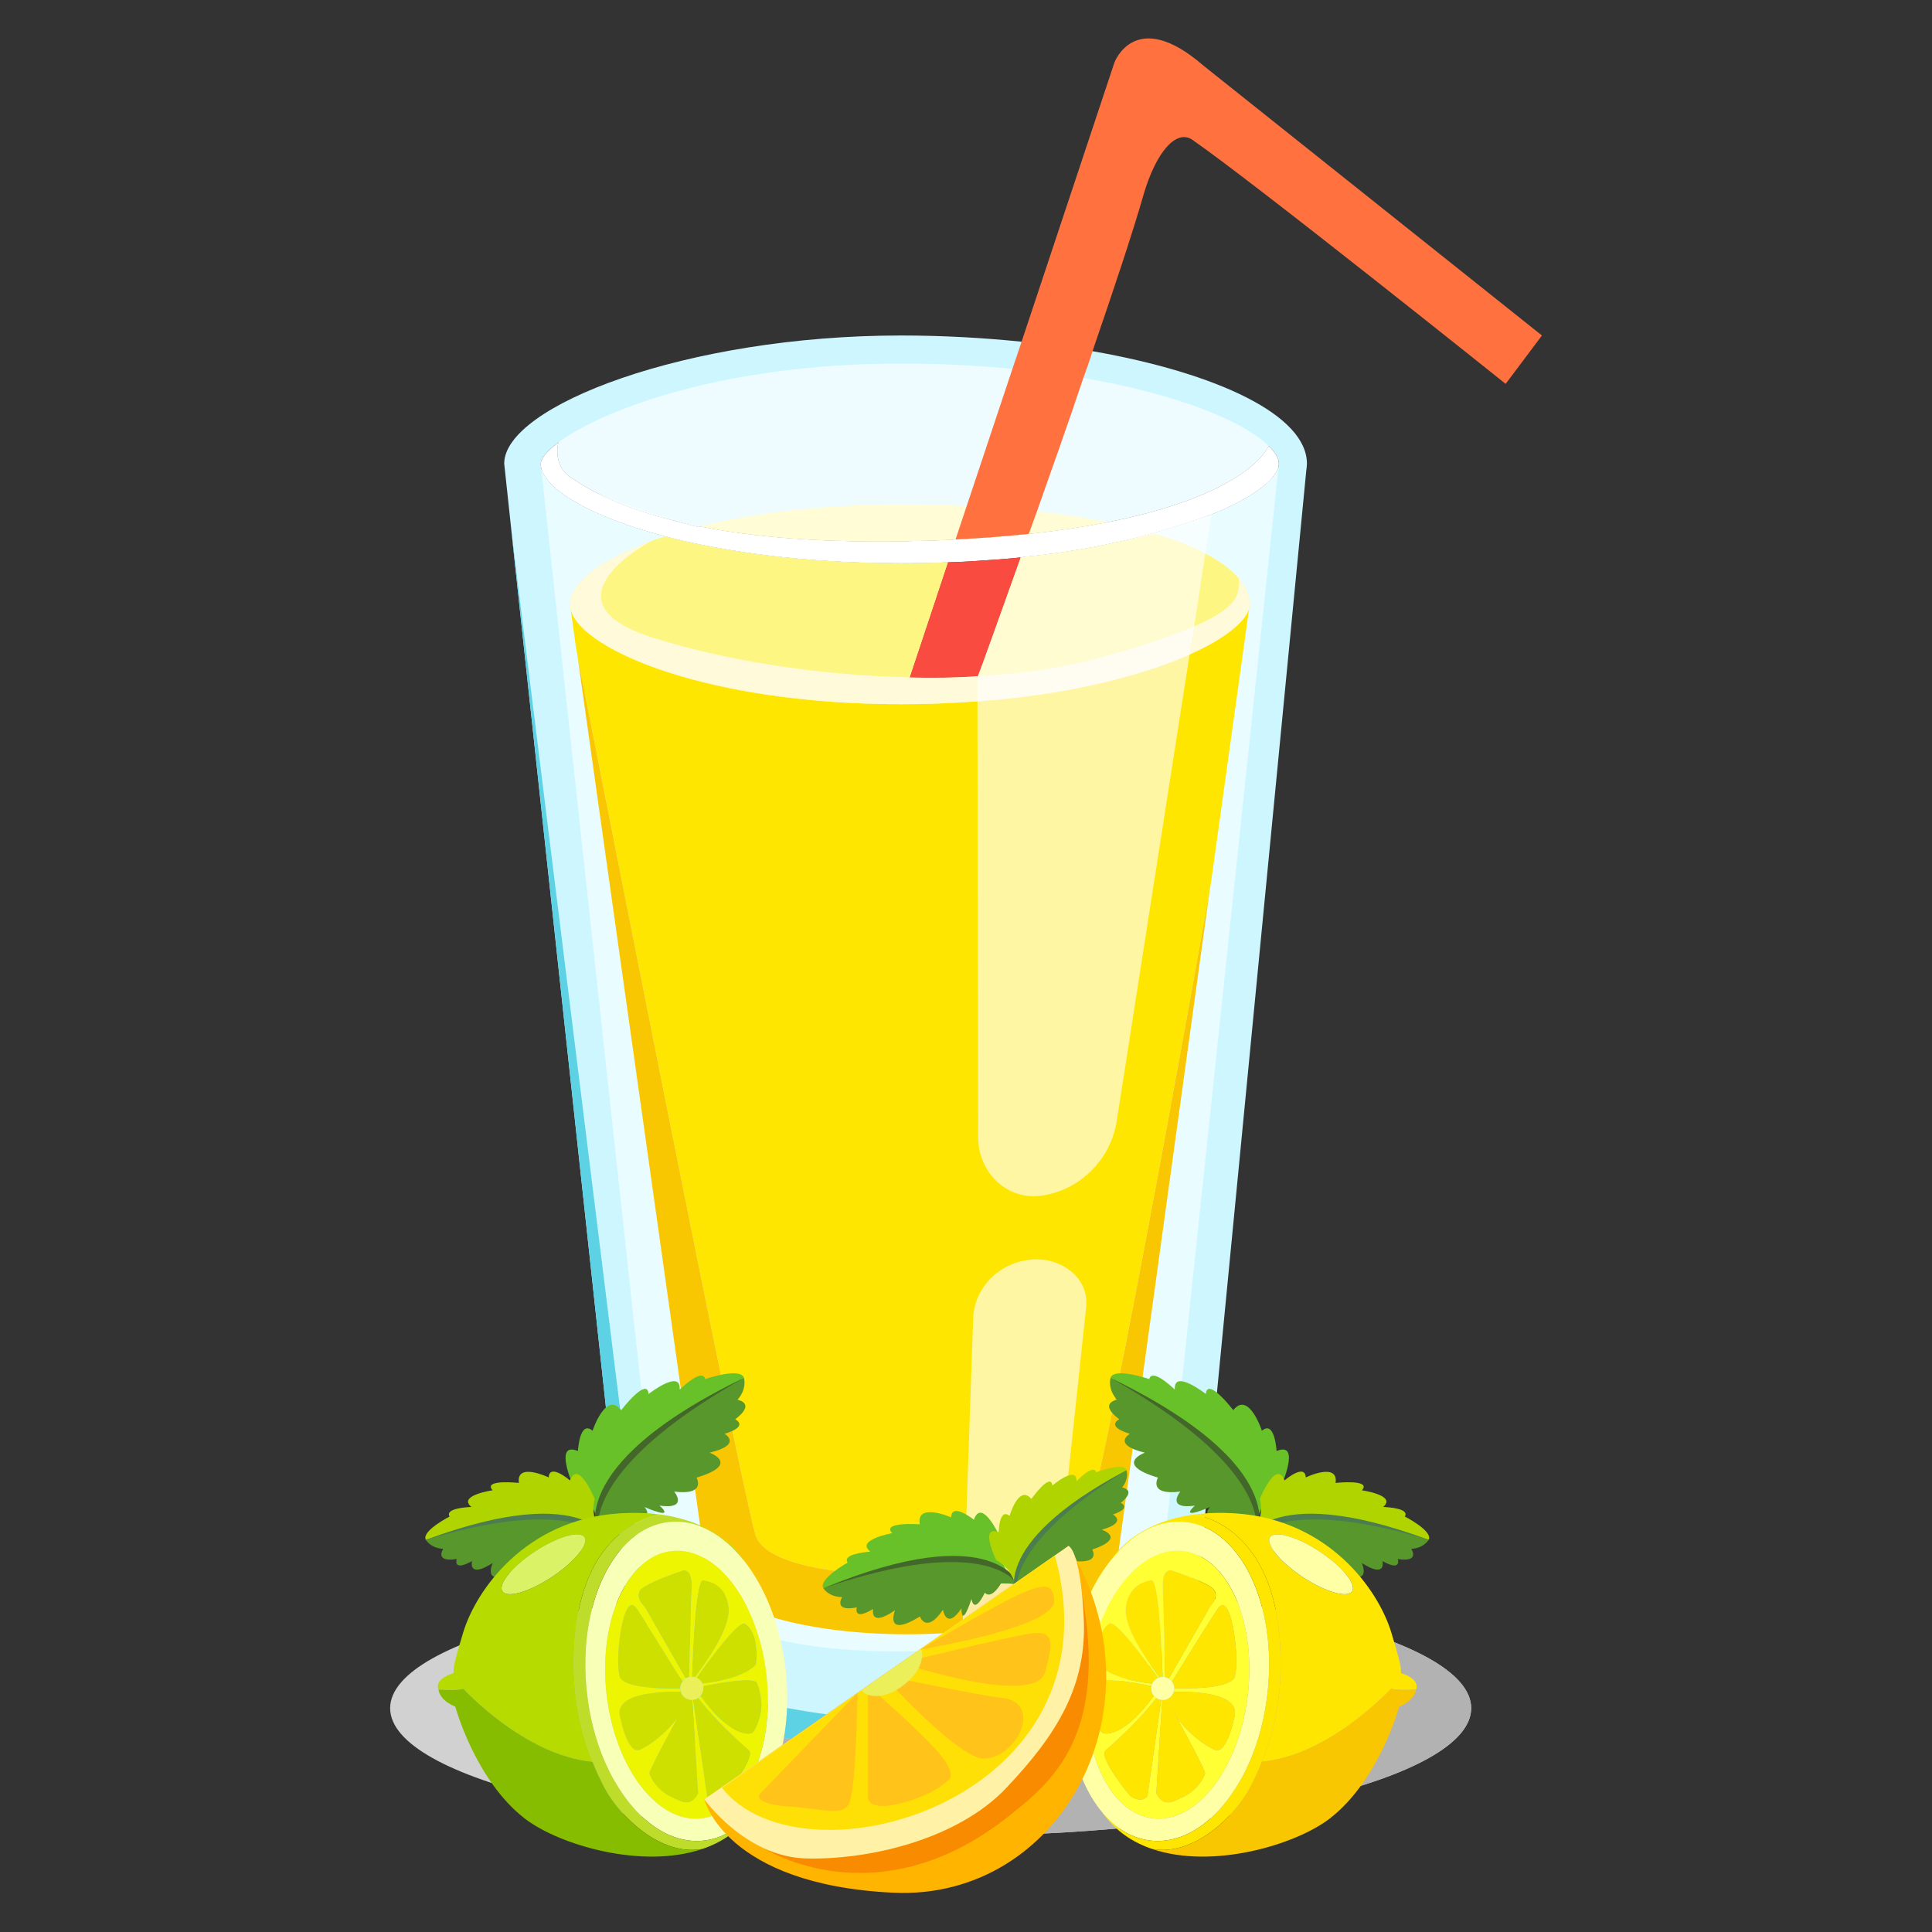 <?xml version="1.0" encoding="UTF-8" standalone="no"?>
<!DOCTYPE svg PUBLIC "-//W3C//DTD SVG 1.1//EN" "http://www.w3.org/Graphics/SVG/1.1/DTD/svg11.dtd">
<svg width="100%" height="100%" viewBox="0 0 70 70" version="1.1" xmlns="http://www.w3.org/2000/svg" xmlns:xlink="http://www.w3.org/1999/xlink" xml:space="preserve" xmlns:serif="http://www.serif.com/" style="fill-rule:evenodd;clip-rule:evenodd;stroke-linejoin:round;stroke-miterlimit:2;">
    <rect x="0" y="0" width="70" height="70" fill="#333333" stroke="none"/>
    <g transform="matrix(0.136,0,0,0.136,35,35)">
        <g id="boissons" transform="matrix(1,0,0,1,-153.5,-250)">
            <g transform="matrix(1.326,0,0,1.326,-400.06,-77.669)">
                <g>
                    <path d="M518.965,396.226C518.965,410.45 470.344,421.98 410.367,421.98C350.39,421.98 301.769,410.45 301.769,396.226C301.769,382.001 350.39,370.471 410.367,370.471C470.344,370.471 518.965,382.001 518.965,396.226Z" style="fill:rgb(209,209,209);fill-rule:nonzero;"/>
                    <path d="M518.965,396.226C518.965,382.001 470.344,370.471 410.367,370.471C408.189,370.471 406.029,370.488 403.883,370.518L351.244,387.914L376.512,420.701C387.166,421.529 398.545,421.979 410.367,421.979C470.344,421.979 518.965,410.449 518.965,396.226Z" style="fill:rgb(178,178,178);fill-rule:nonzero;"/>
                </g>
                <g>
                    <g>
                        <path d="M442.885,123.586C438.352,122.861 433.561,122.206 428.637,121.682C420.883,120.893 412.744,120.434 404.401,120.434C361.325,120.434 324.686,134.61 324.686,146.17C324.686,146.696 350.424,384.884 350.424,384.884C350.494,385.602 350.621,386.326 350.885,387.05C351.084,387.64 351.342,388.164 351.674,388.628C352.59,390.198 353.971,391.642 355.74,392.964C356.926,393.809 358.303,394.668 359.754,395.515C361.719,396.568 364.02,397.556 366.514,398.477C367.76,398.869 369.08,399.324 370.452,399.722C371.837,400.118 373.212,400.511 374.657,400.839C376.104,401.236 377.61,401.558 379.122,401.824C381.419,402.287 383.786,402.678 386.216,403.007C387.859,403.196 389.499,403.402 391.14,403.596C391.993,403.66 392.847,403.795 393.704,403.86C395.604,403.993 397.515,404.056 399.477,404.185C404.928,404.456 410.514,404.384 415.957,404.056C416.228,404.056 416.553,404.056 416.816,403.992L417.599,403.927C418.72,403.927 419.902,403.795 421.085,403.659C422.331,403.53 423.513,403.401 424.69,403.267C427.321,402.941 429.885,402.481 432.374,402.017C433.169,401.889 434.015,401.69 434.874,401.493C435.655,401.3 436.452,401.099 437.3,400.9C439.21,400.44 440.98,399.916 442.751,399.323C443.479,399.133 444.2,398.868 444.919,398.541C446.829,397.951 448.597,397.157 450.368,396.31C451.356,395.849 452.409,395.321 453.331,394.732C453.985,394.401 454.511,394.008 455.101,393.615C455.693,393.284 456.218,392.894 456.743,392.501C456.808,392.501 456.87,392.437 456.936,392.367C458.256,391.449 459.499,390.399 460.553,389.282C461.334,388.493 461.994,387.64 462.657,386.78L485.833,147.556C485.897,147.094 485.96,146.634 485.96,146.176C485.961,136.458 467.973,127.986 442.885,123.586ZM480.256,146.834C479.531,149.59 474.867,153.137 466.787,156.419C466.658,156.484 466.467,156.551 466.334,156.551C462.584,157.929 458.848,159.11 455.037,160.163C453.197,160.688 451.357,161.145 449.523,161.609C448.662,161.802 447.81,161.999 446.957,162.13C445.644,162.462 444.264,162.722 442.885,162.986C438.285,163.839 433.631,164.496 428.899,164.953C428.772,165.021 428.571,165.021 428.436,165.021C423.909,177.693 420.498,187.222 419.838,188.861C419.766,188.925 419.766,188.861 419.766,188.861C415.303,189.183 410.713,189.254 406.18,189.119L413.862,166.006C410.776,166.138 407.622,166.203 404.401,166.203C385.292,166.203 369.206,163.972 357.063,160.82C342.081,156.88 333.155,151.495 332.104,147.028C332.04,146.701 332.04,146.437 332.04,146.174C332.04,145.91 332.104,145.65 332.302,145.321C332.365,145.058 332.566,144.795 332.759,144.532C332.892,144.334 333.091,144.137 333.284,143.94C333.487,143.679 333.745,143.417 334.077,143.153C334.47,142.76 334.925,142.428 335.452,142.037C335.452,141.97 335.516,141.97 335.585,141.905C335.585,142.037 334.142,146.832 338.733,149.39C339.258,149.652 340.44,150.573 342.676,151.756C342.942,151.888 343.203,152.015 343.531,152.147C346.75,153.789 351.674,155.892 358.959,157.666C359.023,157.666 359.094,157.73 359.158,157.73L363.691,158.912C363.82,158.844 363.884,158.78 364.019,158.78C374.529,160.883 389.099,162.26 408.871,161.668C411.101,161.607 413.271,161.539 415.367,161.407C420.691,161.143 425.615,160.75 430.078,160.29C436.056,159.633 441.314,158.844 445.969,157.927C468.627,153.462 476.446,146.305 478.278,142.627C478.614,142.954 478.868,143.216 479.137,143.547C479.395,143.874 479.6,144.136 479.793,144.463C480.119,145.057 480.318,145.579 480.318,146.173C480.318,146.373 480.318,146.633 480.256,146.834Z" style="fill:rgb(206,246,255);fill-rule:nonzero;"/>
                        <path d="M358.959,157.669C351.674,155.895 346.75,153.792 343.531,152.15C348.393,154.253 353.57,156.09 358.959,157.669Z" style="fill:rgb(233,252,255);fill-rule:nonzero;"/>
                        <path d="M480.318,146.176C480.318,146.373 480.318,146.634 480.255,146.834C479.53,149.59 474.866,153.137 466.786,156.419C466.657,156.484 466.466,156.551 466.333,156.551C462.583,157.929 458.847,159.11 455.036,160.163C453.196,160.688 451.356,161.145 449.522,161.609C448.661,161.802 447.809,161.999 446.956,162.13C445.643,162.462 444.263,162.722 442.884,162.986C438.284,163.839 433.63,164.496 428.898,164.953C428.771,165.021 428.57,165.021 428.435,165.021C426.013,165.282 423.578,165.481 421.152,165.613C418.785,165.806 416.355,165.938 413.861,166.006C410.775,166.138 407.621,166.203 404.4,166.203C385.291,166.203 369.205,163.972 357.062,160.82C342.08,156.88 333.154,151.495 332.103,147.028C332.039,146.701 332.039,146.437 332.039,146.174C332.039,145.91 332.103,145.65 332.301,145.321C332.364,145.058 332.565,144.795 332.758,144.532C332.891,144.334 333.09,144.137 333.283,143.94C333.486,143.679 333.744,143.417 334.076,143.153C334.469,142.76 334.924,142.428 335.451,142.037C335.451,141.97 335.515,141.97 335.584,141.905C335.584,142.037 334.141,146.832 338.732,149.39C339.257,149.652 340.439,150.573 342.675,151.756C342.941,151.888 343.202,152.015 343.53,152.147C346.749,153.789 351.673,155.892 358.958,157.666C359.022,157.666 359.093,157.73 359.157,157.73L363.69,158.912C363.819,158.844 363.883,158.78 364.018,158.78C374.528,160.883 389.098,162.26 408.87,161.668C411.1,161.607 413.27,161.539 415.366,161.407C420.69,161.143 425.614,160.75 430.077,160.29C436.055,159.633 441.313,158.844 445.968,157.927C468.626,153.462 476.445,146.305 478.277,142.627C478.613,142.954 478.867,143.216 479.136,143.547C479.394,143.874 479.599,144.136 479.792,144.463C480.119,145.06 480.318,145.582 480.318,146.176Z" style="fill:white;fill-rule:nonzero;"/>
                        <path d="M480.256,146.834L456.744,369.452C453.064,375.356 444.99,379.43 434.543,381.856C429.162,383.112 423.051,383.959 416.617,384.419C412.219,384.683 407.621,384.818 402.959,384.818C378.197,384.682 370.26,379.097 366.775,377.455C363.23,375.813 356.599,371.939 356.599,371.939C356.265,369.773 333.744,162.065 332.103,147.028C333.154,151.495 342.08,156.879 357.062,160.82C369.205,163.972 385.29,166.203 404.4,166.203C407.621,166.203 410.775,166.139 413.861,166.006L406.179,189.119C410.712,189.254 415.302,189.183 419.765,188.861C419.765,188.861 419.765,188.925 419.837,188.861C420.497,187.222 423.907,177.693 428.435,165.021C428.57,165.021 428.771,165.021 428.898,164.953C433.631,164.496 438.285,163.839 442.884,162.986C444.263,162.722 445.644,162.462 446.956,162.13C447.809,161.998 448.661,161.802 449.522,161.609C451.356,161.145 453.196,160.688 455.036,160.163C458.847,159.11 462.583,157.929 466.333,156.551C466.466,156.551 466.657,156.484 466.786,156.419C474.867,153.137 479.531,149.59 480.256,146.834Z" style="fill:rgb(233,252,255);fill-rule:nonzero;"/>
                        <path d="M472.303,169.291C470.865,167.517 468.563,165.808 465.543,164.233C462.723,162.723 459.303,161.41 455.295,160.228C455.231,160.228 455.102,160.164 455.037,160.164C453.197,160.689 451.357,161.146 449.523,161.61C448.662,161.803 447.81,162 446.957,162.131C445.644,162.463 444.264,162.723 442.885,162.987C438.285,163.84 433.631,164.497 428.899,164.954C428.772,165.022 428.571,165.022 428.436,165.022C423.909,177.694 420.498,187.223 419.838,188.862C419.766,188.926 419.766,188.862 419.766,188.862C415.303,189.184 410.713,189.255 406.18,189.12L413.862,166.007C410.776,166.139 407.622,166.204 404.401,166.204C385.292,166.204 369.206,163.973 357.063,160.821C356.139,161.082 355.215,161.346 354.368,161.671C354.304,161.671 354.235,161.741 354.098,161.803C353.381,161.999 352.727,162.263 352.065,162.594C351.475,162.855 350.817,163.119 350.225,163.38C349.045,163.904 347.93,164.43 346.877,165.022C344.644,166.139 342.812,167.385 341.361,168.634C341.234,168.698 341.17,168.83 341.097,168.898C340.439,169.487 339.847,170.076 339.394,170.672C339.193,170.933 338.999,171.196 338.867,171.457C338.414,172.182 338.14,172.838 338.015,173.428C337.951,173.753 337.886,174.088 337.886,174.407L338.079,175.595C340.309,183.67 365.726,194.507 404.464,194.507C408.671,194.507 412.743,194.378 416.552,194.111C417.669,194.047 418.72,193.982 419.765,193.918C420.497,193.918 421.216,193.854 421.933,193.719C423.384,193.654 424.828,193.519 426.204,193.329C427.72,193.194 429.161,192.995 430.54,192.804C431.784,192.675 432.97,192.47 434.22,192.276C441.704,191.098 448.2,189.517 453.716,187.75C454.511,187.545 455.294,187.289 456.089,187.019C458.386,186.172 460.487,185.377 462.388,184.53C469.48,181.375 473.62,177.963 474.339,175.271L474.468,174.408C474.469,172.64 473.685,170.934 472.303,169.291ZM431.721,155.764C427.323,155.302 422.596,154.91 417.6,154.711C413.405,154.516 409.069,154.384 404.465,154.384C388.254,154.384 374.594,156.158 364.02,158.782C374.53,160.885 389.1,162.262 408.872,161.67C411.102,161.609 413.272,161.541 415.368,161.409C420.692,161.145 425.616,160.752 430.079,160.292C436.057,159.635 441.315,158.846 445.97,157.929C441.637,157.074 436.916,156.352 431.721,155.764Z" style="fill:rgb(254,246,130);fill-rule:nonzero;"/>
                        <path d="M474.348,175.261L466.776,229.74C466.776,229.74 466.776,229.857 466.723,230.087C466.664,230.369 466.608,230.716 466.549,231.164L466.434,231.907C463.42,248.639 444.123,357.377 440.705,361.759C433.477,370.864 378.652,373.142 375.184,361.418C371.877,350.145 343.069,203.269 339.426,184.938C339.201,183.695 339.094,183.063 339.094,183.063L338.065,175.602C340.338,183.695 365.731,194.507 404.499,194.507C446.17,194.507 472.353,182.492 474.348,175.261Z" style="fill:rgb(255,230,0);fill-rule:nonzero;"/>
                        <path d="M466.434,231.906L447.704,367.675C439.341,386.577 370.634,384.871 365.388,369.041L339.427,184.938C343.07,203.269 371.878,350.145 375.185,361.418C378.654,373.142 433.478,370.864 440.706,361.759C444.123,357.376 463.42,248.639 466.434,231.906Z" style="fill:rgb(249,199,1);fill-rule:nonzero;"/>
                        <path d="M474.469,174.407L474.34,175.27C473.621,177.961 469.481,181.374 462.389,184.529C460.489,185.377 458.387,186.172 456.09,187.018C455.36,187.288 454.576,187.543 453.717,187.749C448.201,189.516 441.705,191.097 434.221,192.275C432.971,192.468 431.785,192.674 430.541,192.803C429.162,192.993 427.721,193.193 426.205,193.328C424.828,193.519 423.385,193.654 421.934,193.718C421.217,193.853 420.498,193.917 419.766,193.917C418.721,193.981 417.67,194.046 416.553,194.11C412.744,194.377 408.672,194.506 404.465,194.506C365.727,194.506 340.311,183.669 338.08,175.594L337.887,174.406C337.887,174.087 337.952,173.753 338.016,173.427C338.141,172.837 338.414,172.181 338.868,171.456C339.001,171.195 339.194,170.932 339.395,170.671C339.848,170.075 340.44,169.486 341.098,168.897C341.17,168.829 341.235,168.697 341.362,168.633C342.813,167.384 344.645,166.138 346.878,165.021C347.931,164.429 349.046,163.903 350.226,163.379C350.818,163.118 351.476,162.854 352.066,162.593C352.728,162.262 353.382,161.998 354.099,161.802C351.476,163.25 332.828,174.216 354.435,181.109C368.029,185.442 387.003,188.73 406.181,189.119C410.714,189.254 415.304,189.183 419.767,188.861C419.767,188.861 419.767,188.925 419.839,188.861C428.71,188.401 437.37,187.149 445.253,184.92C453.591,182.615 459.304,180.654 463.31,178.877C473.163,174.61 472.177,171.784 472.304,169.289C473.685,170.934 474.469,172.64 474.469,174.407Z" style="fill:rgb(255,250,217);fill-rule:nonzero;"/>
                        <path d="M466.334,156.552C463.182,157.863 459.435,159.047 455.295,160.229C453.461,160.689 451.555,161.146 449.523,161.61C451.357,161.146 453.197,160.689 455.037,160.164C458.848,159.111 462.584,157.93 466.334,156.552Z" style="fill:white;fill-opacity:0.67;fill-rule:nonzero;"/>
                        <path d="M478.277,142.63C476.445,146.308 468.627,153.465 445.968,157.93C441.314,158.847 436.056,159.636 430.077,160.293C425.614,160.753 420.69,161.146 415.366,161.41C413.27,161.542 411.1,161.61 408.87,161.671C389.098,162.263 374.528,160.885 364.018,158.783C363.883,158.783 363.819,158.847 363.69,158.915L359.157,157.733C359.093,157.733 359.022,157.669 358.958,157.669C351.673,155.895 346.749,153.792 343.53,152.15C343.202,152.018 342.94,151.891 342.675,151.759C340.439,150.575 339.257,149.655 338.732,149.393C334.14,146.834 335.584,142.039 335.584,141.908C344.182,135.538 368.283,126.082 404.4,126.082C412.418,126.082 419.902,126.477 426.795,127.133C431.856,127.592 436.647,128.249 441.045,128.97C460.555,132.317 473.553,137.9 478.277,142.63Z" style="fill:white;fill-opacity:0.67;fill-rule:nonzero;"/>
                        <path d="M364.02,158.783C363.885,158.783 363.821,158.847 363.692,158.915L359.159,157.733C360.666,158.062 362.307,158.458 364.02,158.783Z" style="fill:rgb(248,254,255);fill-opacity:0.8;fill-rule:nonzero;"/>
                        <path d="M466.334,156.552C463.182,157.863 459.435,159.047 455.295,160.229C453.461,160.689 451.555,161.146 449.523,161.61C451.357,161.146 453.197,160.689 455.037,160.164C458.848,159.111 462.584,157.93 466.334,156.552Z" style="fill:rgb(248,254,255);fill-opacity:0.8;fill-rule:nonzero;"/>
                        <path d="M466.787,156.419L465.543,164.233L463.309,178.879L462.389,184.528L447.746,278.298C446.496,286.046 440.326,292.222 432.508,293.271C425.615,294.189 419.903,288.48 419.903,281.517L419.766,193.917L419.766,188.863C419.766,188.863 419.766,188.927 419.838,188.863C420.498,187.224 423.908,177.695 428.436,165.023C428.571,165.023 428.772,165.023 428.899,164.955C433.632,164.498 438.286,163.841 442.885,162.988C444.264,162.724 445.645,162.464 446.957,162.132C447.81,162 448.662,161.804 449.523,161.611C451.357,161.147 453.197,160.69 455.037,160.165C458.848,159.112 462.584,157.931 466.334,156.553C466.467,156.552 466.658,156.484 466.787,156.419Z" style="fill:white;fill-opacity:0.64;fill-rule:nonzero;"/>
                        <path d="M418.902,317.956C419.125,311.57 424.351,306.567 430.732,306.079C436.607,305.631 442.238,309.774 441.609,315.634L432.4,402.03L415.933,404.096L418.902,317.956Z" style="fill:white;fill-opacity:0.64;fill-rule:nonzero;"/>
                        <path d="M350.418,384.871C352.182,406.84 442.752,413.908 462.617,386.807L465.177,360.481C461.033,381.682 453.941,388.099 453.941,388.099C415.97,409.803 363.525,391.727 363.525,391.727C354.482,388.115 353.587,381.388 353.587,381.388C353.587,381.388 325.925,158.46 326.04,158.914L350.418,384.871Z" style="fill:rgb(94,210,229);fill-rule:nonzero;"/>
                    </g>
                    <path d="M533.18,120.434L525.889,130.153C525.889,130.153 475.196,89.569 462.914,81.097C459.83,78.997 455.693,83.265 453.064,92.394C450.96,99.746 447.152,111.174 442.884,123.586C442.359,125.36 441.704,127.132 441.044,128.969C438.032,137.968 434.747,147.224 431.72,155.764C431.195,157.273 430.603,158.782 430.077,160.293C425.614,160.753 420.69,161.146 415.366,161.41L417.598,154.711L426.793,127.132L428.635,121.682L447.283,65.601C447.283,65.601 451.42,54.304 465.142,66.19L533.18,120.434Z" style="fill:rgb(255,114,64);fill-rule:nonzero;"/>
                    <path d="M428.435,165.023C423.908,177.695 420.497,187.224 419.837,188.863C419.765,188.927 419.765,188.863 419.765,188.863C415.302,189.185 410.712,189.256 406.179,189.121L413.861,166.008C416.355,165.941 418.785,165.808 421.152,165.615C423.578,165.482 426.014,165.283 428.435,165.023Z" style="fill:rgb(249,75,63);fill-rule:nonzero;"/>
                </g>
                <g transform="matrix(0.631,0,0,0.631,278.194,148.881)">
                    <g>
                        <g>
                            <path d="M103.528,333.24C102.846,329.686 100.978,324.432 95.761,321.476C95.761,321.476 89.19,306.81 97.146,310.105C97.146,310.105 97.694,300.074 101.811,303.654C101.811,303.654 106.011,290.844 110.926,297.09C110.926,297.09 119.235,286.291 119.651,291.949C119.651,291.949 129.28,284.424 129.547,289.824C129.567,290.098 129.58,290.319 129.569,290.536C130.997,289.172 136.793,283.839 137.7,287.194C137.7,287.194 148.37,283.494 149.954,286.598C149.954,286.598 149.98,286.675 150.012,286.83C109.973,309.378 103.973,326.135 103.528,333.24Z" style="fill:rgb(104,193,41);fill-rule:nonzero;"/>
                            <path d="M150.011,286.83C150.011,286.83 102.415,319.975 103.673,337.742C103.673,337.742 91.025,315.349 150.011,286.83Z" style="fill:rgb(67,102,42);fill-rule:nonzero;"/>
                            <path d="M143.85,304.621C143.85,304.621 149.79,308.045 139.088,310.631C139.088,310.631 149.163,314.295 134.914,318.57C134.914,318.57 138.184,324.332 127.798,323.02C127.798,323.02 132.539,328.755 123.14,327.502C123.14,327.502 128.869,332.407 118.354,327.937C118.354,327.937 122.243,332.337 113.597,329.946C113.597,329.946 114.433,333.28 107.482,332.017C107.482,332.017 104.385,335.168 103.876,337.005C103.876,337.005 103.918,335.452 103.528,333.239C103.973,326.134 109.973,309.377 150.011,286.829C150.242,287.675 150.722,290.616 147.964,293.786C147.964,293.786 154.08,294.821 147.225,300.008C147.225,300.009 151.85,302.189 143.85,304.621Z" style="fill:rgb(88,151,44);fill-rule:nonzero;"/>
                        </g>
                        <g>
                            <path d="M105.162,337.185C103.362,334.647 101.218,330.366 102.489,325.376C102.489,325.376 97.31,312.576 94.621,319.464C94.621,319.464 88.076,313.837 87.848,318.516C87.848,318.516 77.41,313.502 78.356,320.262C78.356,320.262 66.722,318.991 69.981,322.612C69.981,322.612 59.587,324.098 62.775,327.483C62.934,327.654 63.065,327.792 63.206,327.919C61.51,327.99 54.757,328.409 56.296,330.964C56.296,330.964 47.654,335.38 48.636,338.206C48.636,338.206 48.67,338.271 48.745,338.381C86.539,326.985 100.492,333.233 105.162,337.185Z" style="fill:rgb(176,212,0);fill-rule:nonzero;"/>
                            <path d="M48.744,338.38C48.744,338.38 97.601,328.605 107.862,339.949C107.862,339.949 101.508,318.793 48.744,338.38Z" style="fill:rgb(75,125,80);fill-rule:nonzero;"/>
                            <path d="M63.435,345.146C63.435,345.146 62.024,350.865 69.994,345.773C69.994,345.773 66.269,354.2 77.392,347.903C77.392,347.903 79.02,353.36 84.388,346.146C84.388,346.146 85.12,352.495 89.935,345.928C89.935,345.928 89.568,352.395 93.053,343.219C93.053,343.219 93.464,348.247 97.126,341.462C97.126,341.462 98.696,343.967 102.048,338.909C102.048,338.909 105.844,338.861 107.284,339.64C107.284,339.64 106.297,338.742 105.16,337.185C100.49,333.233 86.537,326.985 48.742,338.379C49.131,339.027 50.668,341.074 54.274,341.25C54.274,341.25 51.274,345.655 58.569,344.495C58.571,344.496 57.168,348.659 63.435,345.146Z" style="fill:rgb(88,151,44);fill-rule:nonzero;"/>
                        </g>
                    </g>
                    <g>
                        <path d="M163.333,379.979C161.793,365.86 156.755,353.449 149.966,344.918L149.926,344.878C143.221,336.465 134.767,331.76 126.108,332.716C108.619,334.631 96.918,358.865 100.001,386.894C100.874,395.048 102.915,402.628 105.787,409.207C105.996,409.664 106.205,410.127 106.413,410.541C106.787,411.414 107.246,412.292 107.662,413.118C107.662,413.164 107.702,413.164 107.702,413.205C108.078,413.912 108.452,414.625 108.869,415.287C110.66,418.41 112.658,421.244 114.782,423.66C115.406,424.408 116.074,425.116 116.739,425.74C117.404,426.403 118.07,426.986 118.738,427.572L118.779,427.572C119.319,428.071 119.903,428.53 120.444,428.947C121.111,429.443 121.735,429.906 122.403,430.321C123.069,430.735 123.692,431.111 124.357,431.482C124.858,431.734 125.315,431.989 125.815,432.191C126.275,432.403 126.689,432.612 127.148,432.736C127.608,432.943 128.064,433.109 128.521,433.231C129.105,433.443 129.645,433.566 130.23,433.69C130.272,433.736 130.313,433.736 130.355,433.736C130.686,433.817 131.064,433.899 131.437,433.939C131.894,434.023 132.354,434.111 132.811,434.152C133.519,434.232 134.226,434.273 134.976,434.273C135.686,434.273 136.436,434.232 137.182,434.152C142.971,433.524 148.176,430.402 152.381,425.53C152.424,425.447 152.506,425.364 152.547,425.278C160.876,415.413 165.331,398.504 163.333,379.979ZM136.391,427.07C122.318,428.611 108.827,410.789 106.246,387.266C103.663,363.779 112.989,343.458 127.065,341.917C141.139,340.38 154.63,358.197 157.211,381.685C159.795,405.211 150.465,425.53 136.391,427.07Z" style="fill:rgb(248,255,182);fill-rule:nonzero;"/>
                        <path d="M157.211,381.686C154.63,358.198 141.14,340.38 127.065,341.918C112.989,343.459 103.663,363.779 106.246,387.267C108.826,410.789 122.317,428.612 136.391,427.071C150.465,425.53 159.795,405.211 157.211,381.686ZM153.047,399.425C152.132,400.919 145.427,400.881 136.225,388.056C136.018,388.349 135.725,388.6 135.435,388.763C140.182,395.176 147.842,402.173 151.506,405.379C154.088,407.666 143.722,419.952 143.722,419.952C139.848,422.535 138.266,419.952 138.266,419.952L133.893,389.349C133.769,389.39 133.687,389.39 133.562,389.39L135.435,419.118C132.979,423.864 129.645,421.447 127.857,420.7C121.485,418.077 119.903,412.788 119.903,412.788C119.82,411.832 124.941,402.256 128.897,395.049C123.942,401.589 117.654,405.212 116.322,405.38C112.742,405.713 110.742,395.468 110.742,395.468C107.869,387.182 122.859,386.64 129.896,386.849C129.772,386.474 129.689,386.101 129.689,385.681L129.689,385.639C108.994,386.186 110.369,381.353 110.369,381.353C108.994,376.774 111.201,355.953 115.323,359.658C116.156,360.408 126.689,377.439 130.438,383.479C130.73,383.103 131.064,382.812 131.437,382.558L118.154,359.323C118.154,359.323 114.491,355.784 118.154,353.371C121.817,350.995 130.355,348.166 130.355,348.166C130.355,348.166 133.602,346.961 133.396,353.371C133.061,362.49 132.728,376.523 132.603,382.102C132.852,382.063 133.146,382.021 133.396,382.021L133.435,382.021C133.644,375.483 134.478,352.582 136.767,351.249C136.767,351.249 143.512,351.414 145.053,358.948C145.053,359.035 145.053,359.12 145.094,359.202C146.344,366.156 137.973,377.271 134.436,382.185C134.603,382.226 134.726,382.271 134.894,382.356C138.642,377.021 148.3,363.781 150.382,365.033C150.382,365.033 154.962,367.279 153.922,378.021C153.922,378.021 150.925,382.558 136.767,384.186C136.892,384.435 136.975,384.681 137.016,384.932C142.014,383.933 152.547,382.021 154.088,383.726C154.088,383.725 158.002,391.178 153.047,399.425Z" style="fill:rgb(237,245,0);fill-rule:nonzero;"/>
                        <path d="M152.381,425.53C148.383,431.111 142.931,434.732 136.767,436.814C123.152,439.273 110.201,425.863 105.831,417.703C104.249,414.786 102.915,411.876 101.79,409.041C95.504,393.388 95.337,379.231 96.252,368.82C99.374,333.842 121.902,330.548 123.442,330.344L123.527,330.344C142.68,332.964 149.468,344.081 149.926,344.877C143.221,336.464 134.767,331.759 126.108,332.715C108.619,334.63 96.918,358.864 100.001,386.893C100.874,395.047 102.915,402.627 105.787,409.206C105.996,409.663 106.205,410.126 106.413,410.54C106.787,411.413 107.246,412.291 107.662,413.117C107.662,413.163 107.702,413.163 107.702,413.204C108.078,413.911 108.452,414.624 108.869,415.286C110.66,418.409 112.658,421.243 114.782,423.659C115.406,424.407 116.074,425.115 116.739,425.739C117.404,426.402 118.07,426.985 118.738,427.571L118.779,427.571C119.319,428.07 119.903,428.529 120.444,428.946C121.111,429.442 121.735,429.905 122.403,430.32C123.069,430.734 123.692,431.11 124.357,431.481C124.858,431.733 125.315,431.988 125.815,432.19C126.275,432.402 126.689,432.611 127.148,432.735C127.608,432.942 128.064,433.108 128.521,433.23C129.105,433.442 129.645,433.565 130.23,433.689C130.272,433.735 130.313,433.735 130.355,433.735C130.686,433.816 131.064,433.898 131.437,433.938C131.894,434.022 132.354,434.11 132.811,434.151C133.519,434.231 134.226,434.272 134.976,434.272C135.686,434.272 136.436,434.231 137.182,434.151C142.971,433.524 148.176,430.402 152.381,425.53Z" style="fill:rgb(190,221,42);fill-rule:nonzero;"/>
                        <path d="M123.442,330.345C119.529,329.802 115.115,329.638 110.117,329.972C80.513,332.008 64.814,354.2 60.65,367.78C56.528,381.352 57.901,378.938 57.487,380.847C57.487,380.847 51.406,382.515 52.739,386.055C55.569,386.225 59.025,386.308 60.692,385.804C60.692,385.804 80.138,407.043 101.79,409.041C95.504,393.388 95.337,379.231 96.252,368.82C99.373,333.843 121.902,330.549 123.442,330.345ZM88.84,350.245C81.637,354.995 74.557,357.036 73.101,354.785C71.6,352.494 76.265,346.83 83.468,342.085C90.671,337.338 97.751,335.296 99.25,337.548C100.708,339.794 96.044,345.455 88.84,350.245Z" style="fill:rgb(182,219,0);fill-rule:nonzero;"/>
                        <path d="M136.767,436.815C117.447,443.395 91.045,435.446 80.261,427.157C64.44,414.952 58.112,391.51 58.112,391.51C52.989,389.39 52.78,386.185 52.78,386.185C52.78,386.139 52.739,386.1 52.739,386.055C55.569,386.225 59.025,386.308 60.692,385.804C60.692,385.804 80.138,407.043 101.79,409.041C102.915,411.876 104.249,414.786 105.831,417.703C110.201,425.863 123.152,439.273 136.767,436.815Z" style="fill:rgb(134,189,0);fill-rule:nonzero;"/>
                        <path d="M88.84,350.245C81.637,354.995 74.557,357.036 73.101,354.785C71.6,352.494 76.265,346.83 83.468,342.085C90.671,337.338 97.751,335.296 99.25,337.548C100.708,339.794 96.044,345.455 88.84,350.245Z" style="fill:rgb(218,242,102);fill-rule:nonzero;"/>
                        <path d="M133.396,353.369C133.061,362.488 132.728,376.521 132.603,382.1C132.187,382.183 131.811,382.354 131.437,382.556L118.154,359.321C118.154,359.321 114.491,355.782 118.154,353.369C121.817,350.993 130.355,348.164 130.355,348.164C130.355,348.164 133.602,346.959 133.396,353.369Z" style="fill:rgb(206,224,0);fill-rule:nonzero;"/>
                        <path d="M134.436,382.184C134.102,382.062 133.769,382.02 133.435,382.02C133.644,375.482 134.478,352.581 136.767,351.248C136.767,351.248 143.512,351.413 145.053,358.947C145.053,359.034 145.053,359.119 145.094,359.201C146.344,366.154 137.973,377.27 134.436,382.184Z" style="fill:rgb(206,224,0);fill-rule:nonzero;"/>
                        <path d="M153.922,378.02C153.922,378.02 150.925,382.557 136.767,384.185C136.391,383.349 135.725,382.685 134.894,382.355C138.642,377.02 148.3,363.78 150.382,365.032C150.382,365.031 154.962,367.277 153.922,378.02Z" style="fill:rgb(206,224,0);fill-rule:nonzero;"/>
                        <path d="M153.047,399.425C152.132,400.919 145.427,400.881 136.225,388.056C136.767,387.428 137.099,386.599 137.099,385.68C137.099,385.432 137.059,385.185 137.016,384.931C142.014,383.932 152.547,382.02 154.088,383.725C154.088,383.725 158.002,391.178 153.047,399.425Z" style="fill:rgb(206,224,0);fill-rule:nonzero;"/>
                        <path d="M130.438,383.478C129.979,384.057 129.689,384.812 129.689,385.638C108.994,386.185 110.369,381.352 110.369,381.352C108.994,376.773 111.201,355.952 115.323,359.657C116.156,360.406 126.689,377.438 130.438,383.478Z" style="fill:rgb(206,224,0);fill-rule:nonzero;"/>
                        <path d="M132.187,389.178C131.353,390.637 130.19,392.719 128.897,395.048C123.942,401.588 117.654,405.211 116.322,405.379C112.742,405.712 110.742,395.467 110.742,395.467C107.869,387.181 122.859,386.639 129.896,386.848C130.23,387.933 131.104,388.805 132.187,389.178Z" style="fill:rgb(206,224,0);fill-rule:nonzero;"/>
                        <path d="M135.435,419.117C132.979,423.863 129.645,421.446 127.857,420.699C121.485,418.076 119.903,412.787 119.903,412.787C119.82,411.831 124.941,402.255 128.897,395.048C129.689,393.625 131.188,390.65 132.187,388.525C132.478,388.648 133.061,389.39 133.396,389.39L133.562,389.39L135.435,419.117Z" style="fill:rgb(206,224,0);fill-rule:nonzero;"/>
                        <path d="M143.722,419.952C139.848,422.535 138.266,419.952 138.266,419.952L133.893,389.349C134.436,389.263 134.976,389.096 135.435,388.763C140.182,395.176 147.842,402.173 151.506,405.379C154.088,407.666 143.722,419.952 143.722,419.952Z" style="fill:rgb(206,224,0);fill-rule:nonzero;"/>
                        <path d="M137.099,385.68C137.099,386.599 136.767,387.428 136.225,388.056C136.018,388.349 135.725,388.6 135.435,388.763C134.976,389.096 134.436,389.263 133.893,389.349C133.769,389.39 133.687,389.39 133.562,389.39L133.396,389.39C133.061,389.39 132.728,389.349 132.438,389.223C132.354,389.223 132.27,389.223 132.187,389.178C131.104,388.805 130.23,387.933 129.896,386.848C129.772,386.473 129.689,386.1 129.689,385.68L129.689,385.638C129.689,384.812 129.979,384.057 130.438,383.478C130.73,383.102 131.064,382.811 131.437,382.557C131.811,382.355 132.187,382.184 132.603,382.101C132.852,382.062 133.146,382.02 133.396,382.02L133.435,382.02C133.769,382.02 134.102,382.062 134.436,382.184C134.603,382.225 134.726,382.27 134.894,382.355C135.725,382.685 136.391,383.349 136.767,384.185C136.892,384.434 136.975,384.68 137.016,384.931C137.059,385.185 137.099,385.432 137.099,385.68Z" style="fill:rgb(235,239,89);fill-rule:nonzero;"/>
                    </g>
                </g>
                <g transform="matrix(0.631,0,0,0.631,25.656,148.881)">
                    <g>
                        <g>
                            <path d="M713.441,333.24C714.123,329.686 715.992,324.432 721.209,321.476C721.209,321.476 727.779,306.81 719.824,310.105C719.824,310.105 719.277,300.074 715.158,303.654C715.158,303.654 710.961,290.844 706.043,297.09C706.043,297.09 697.734,286.291 697.318,291.949C697.318,291.949 687.689,284.424 687.423,289.824C687.404,290.098 687.392,290.319 687.402,290.536C685.972,289.172 680.177,283.839 679.271,287.194C679.271,287.194 668.601,283.494 667.015,286.598C667.015,286.598 666.99,286.675 666.958,286.83C706.998,309.378 712.996,326.135 713.441,333.24Z" style="fill:rgb(104,193,41);fill-rule:nonzero;"/>
                            <path d="M666.959,286.83C666.959,286.83 714.557,319.975 713.297,337.742C713.297,337.742 725.945,315.349 666.959,286.83Z" style="fill:rgb(67,102,42);fill-rule:nonzero;"/>
                            <path d="M673.119,304.621C673.119,304.621 667.18,308.045 677.883,310.631C677.883,310.631 667.807,314.295 682.055,318.57C682.055,318.57 678.785,324.332 689.172,323.02C689.172,323.02 684.432,328.755 693.832,327.502C693.832,327.502 688.102,332.407 698.615,327.937C698.615,327.937 694.728,332.337 703.373,329.946C703.373,329.946 702.537,333.28 709.488,332.017C709.488,332.017 712.586,335.168 713.094,337.005C713.094,337.005 713.053,335.452 713.442,333.239C712.997,326.134 706.999,309.377 666.96,286.829C666.728,287.675 666.249,290.616 669.007,293.786C669.007,293.786 662.892,294.821 669.747,300.008C669.746,300.009 665.121,302.189 673.119,304.621Z" style="fill:rgb(88,151,44);fill-rule:nonzero;"/>
                        </g>
                        <g>
                            <path d="M711.809,337.185C713.608,334.647 715.754,330.366 714.481,325.376C714.481,325.376 719.661,312.576 722.35,319.464C722.35,319.464 728.895,313.837 729.125,318.516C729.125,318.516 739.563,313.502 738.617,320.262C738.617,320.262 750.25,318.991 746.99,322.612C746.99,322.612 757.383,324.098 754.197,327.483C754.037,327.654 753.906,327.792 753.765,327.919C755.462,327.99 762.214,328.409 760.673,330.964C760.673,330.964 769.316,335.38 768.337,338.206C768.337,338.206 768.302,338.271 768.226,338.381C730.432,326.985 716.48,333.233 711.809,337.185Z" style="fill:rgb(176,212,0);fill-rule:nonzero;"/>
                            <path d="M768.227,338.38C768.227,338.38 719.372,328.605 709.11,339.949C709.109,339.949 715.461,318.793 768.227,338.38Z" style="fill:rgb(75,125,80);fill-rule:nonzero;"/>
                            <path d="M753.535,345.146C753.535,345.146 754.947,350.865 746.974,345.773C746.974,345.773 750.701,354.2 739.577,347.903C739.577,347.903 737.948,353.36 732.581,346.146C732.581,346.146 731.849,352.495 727.034,345.928C727.034,345.928 727.399,352.395 723.915,343.219C723.915,343.219 723.505,348.247 719.843,341.462C719.843,341.462 718.273,343.967 714.919,338.909C714.919,338.909 711.126,338.861 709.683,339.64C709.683,339.64 710.671,338.742 711.808,337.185C716.48,333.233 730.431,326.985 768.226,338.379C767.837,339.027 766.3,341.074 762.693,341.25C762.693,341.25 765.695,345.655 758.4,344.495C758.4,344.496 759.801,348.659 753.535,345.146Z" style="fill:rgb(88,151,44);fill-rule:nonzero;"/>
                        </g>
                    </g>
                    <g>
                        <path d="M664.422,425.278C664.465,425.364 664.545,425.447 664.59,425.53C668.793,430.402 674,433.524 679.787,434.152C680.535,434.232 681.285,434.273 681.994,434.273C682.744,434.273 683.451,434.232 684.158,434.152C684.615,434.111 685.076,434.023 685.535,433.939C685.906,433.899 686.283,433.817 686.613,433.736C686.656,433.736 686.697,433.736 686.74,433.69C687.326,433.566 687.865,433.443 688.449,433.231C688.906,433.109 689.361,432.943 689.822,432.736C690.279,432.612 690.695,432.403 691.156,432.191C691.654,431.989 692.111,431.734 692.613,431.482C693.277,431.111 693.902,430.735 694.568,430.321C695.234,429.906 695.859,429.443 696.525,428.947C697.066,428.53 697.65,428.071 698.191,427.572L698.232,427.572C698.9,426.986 699.566,426.403 700.23,425.74C700.896,425.116 701.564,424.408 702.187,423.66C704.312,421.244 706.31,418.41 708.101,415.287C708.519,414.625 708.892,413.912 709.269,413.205C709.269,413.164 709.308,413.164 709.308,413.118C709.724,412.292 710.185,411.414 710.556,410.541C710.765,410.127 710.974,409.664 711.183,409.207C714.054,402.628 716.095,395.048 716.968,386.894C720.052,358.866 708.351,334.631 690.86,332.716C682.202,331.76 673.747,336.465 667.044,344.878L667.003,344.918C660.214,353.449 655.177,365.86 653.636,379.979C651.639,398.504 656.096,415.413 664.422,425.278ZM659.76,381.686C662.34,358.198 675.832,340.38 689.907,341.918C703.981,343.459 713.309,363.779 710.725,387.267C708.145,410.789 694.653,428.612 680.58,427.071C666.506,425.53 657.176,405.211 659.76,381.686Z" style="fill:rgb(255,255,166);fill-rule:nonzero;"/>
                        <path d="M680.58,427.07C694.652,428.611 708.144,410.789 710.725,387.266C713.309,363.779 703.981,343.458 689.907,341.917C675.833,340.38 662.34,358.197 659.76,381.685C657.176,405.211 666.506,425.53 680.58,427.07ZM662.881,383.725C664.422,382.02 674.955,383.932 679.953,384.931C679.996,384.68 680.078,384.434 680.205,384.185C666.045,382.557 663.049,378.02 663.049,378.02C662.008,367.278 666.588,365.032 666.588,365.032C668.67,363.78 678.328,377.02 682.076,382.355C682.242,382.27 682.367,382.225 682.535,382.184C678.996,377.27 670.627,366.155 671.875,359.201C671.916,359.119 671.916,359.034 671.916,358.947C673.459,351.413 680.205,351.248 680.205,351.248C682.492,352.581 683.328,375.482 683.535,382.02L683.574,382.02C683.824,382.02 684.117,382.062 684.367,382.101C684.24,376.522 683.908,362.489 683.574,353.37C683.367,346.96 686.613,348.165 686.613,348.165C686.613,348.165 695.154,350.994 698.816,353.37C702.48,355.783 698.816,359.322 698.816,359.322L685.535,382.557C685.906,382.811 686.242,383.102 686.533,383.478C690.279,377.438 700.814,360.407 701.646,359.657C705.769,355.952 707.978,376.773 706.601,381.352C706.601,381.352 707.978,386.185 687.281,385.638L687.281,385.68C687.281,386.1 687.197,386.473 687.074,386.848C694.111,386.639 709.103,387.181 706.228,395.467C706.228,395.467 704.228,405.712 700.648,405.379C699.316,405.211 693.027,401.588 688.074,395.048C692.029,402.255 697.15,411.831 697.066,412.787C697.066,412.787 695.486,418.076 689.113,420.699C687.326,421.446 683.992,423.863 681.535,419.117L683.408,389.389C683.283,389.389 683.201,389.389 683.078,389.348L678.705,419.951C678.705,419.951 677.121,422.534 673.25,419.951C673.25,419.951 662.881,407.665 665.463,405.378C669.127,402.172 676.787,395.175 681.535,388.762C681.244,388.599 680.953,388.348 680.746,388.055C671.543,400.88 664.838,400.918 663.924,399.424C658.969,391.178 662.881,383.725 662.881,383.725Z" style="fill:rgb(255,255,51);fill-rule:nonzero;"/>
                        <path d="M664.59,425.53C668.586,431.111 674.039,434.732 680.205,436.814C693.818,439.273 706.769,425.863 711.139,417.703C712.723,414.786 714.055,411.876 715.18,409.041C721.467,393.388 721.635,379.231 720.719,368.82C717.596,333.842 695.069,330.548 693.529,330.344L693.443,330.344C674.289,332.964 667.502,344.081 667.045,344.877C673.748,336.464 682.203,331.759 690.861,332.715C708.351,334.63 720.052,358.864 716.969,386.893C716.096,395.047 714.055,402.627 711.184,409.206C710.975,409.663 710.766,410.126 710.557,410.54C710.186,411.413 709.725,412.291 709.309,413.117C709.309,413.163 709.27,413.163 709.27,413.204C708.893,413.911 708.52,414.624 708.102,415.286C706.311,418.409 704.313,421.243 702.188,423.659C701.565,424.407 700.897,425.115 700.231,425.739C699.567,426.402 698.901,426.985 698.233,427.571L698.192,427.571C697.651,428.07 697.067,428.529 696.526,428.946C695.86,429.442 695.235,429.905 694.569,430.32C693.903,430.734 693.278,431.11 692.614,431.481C692.112,431.733 691.655,431.988 691.157,432.19C690.696,432.402 690.28,432.611 689.823,432.735C689.362,432.942 688.907,433.108 688.45,433.23C687.866,433.442 687.327,433.565 686.741,433.689C686.698,433.735 686.657,433.735 686.614,433.735C686.284,433.816 685.907,433.898 685.536,433.938C685.077,434.022 684.616,434.11 684.159,434.151C683.452,434.231 682.745,434.272 681.995,434.272C681.286,434.272 680.536,434.231 679.788,434.151C674,433.524 668.793,430.402 664.59,425.53Z" style="fill:rgb(255,230,0);fill-rule:nonzero;"/>
                        <path d="M720.719,368.82C721.635,379.231 721.467,393.387 715.18,409.041C736.832,407.043 756.278,385.804 756.278,385.804C757.946,386.308 761.401,386.225 764.233,386.055C765.567,382.515 759.485,380.847 759.485,380.847C759.069,378.938 760.444,381.352 756.321,367.78C752.157,354.201 736.458,332.009 706.854,329.972C701.856,329.638 697.442,329.802 693.53,330.345C695.068,330.549 717.596,333.843 720.719,368.82ZM717.719,337.548C719.219,335.296 726.299,337.338 733.502,342.085C740.707,346.83 745.369,352.494 743.869,354.785C742.412,357.036 735.334,354.995 728.129,350.245C720.928,345.455 716.262,339.794 717.719,337.548Z" style="fill:rgb(255,230,0);fill-rule:nonzero;"/>
                        <path d="M680.205,436.815C699.523,443.395 725.924,435.446 736.711,427.157C752.531,414.953 758.859,391.51 758.859,391.51C763.98,389.39 764.189,386.185 764.189,386.185C764.189,386.139 764.232,386.1 764.232,386.055C761.4,386.225 757.945,386.308 756.277,385.804C756.277,385.804 736.832,407.043 715.179,409.041C714.054,411.876 712.722,414.786 711.138,417.703C706.769,425.863 693.818,439.273 680.205,436.815Z" style="fill:rgb(249,199,1);fill-rule:nonzero;"/>
                        <path d="M728.129,350.245C735.334,354.995 742.412,357.036 743.869,354.785C745.369,352.494 740.707,346.83 733.502,342.085C726.299,337.338 719.219,335.296 717.719,337.548C716.262,339.794 720.928,345.455 728.129,350.245Z" style="fill:rgb(255,255,166);fill-rule:nonzero;"/>
                        <path d="M683.574,353.369C683.908,362.488 684.24,376.521 684.367,382.1C684.783,382.183 685.16,382.354 685.535,382.556L698.816,359.321C698.816,359.321 702.48,355.782 698.816,353.369C695.154,350.993 686.613,348.164 686.613,348.164C686.613,348.164 683.367,346.959 683.574,353.369Z" style="fill:rgb(255,230,0);fill-rule:nonzero;"/>
                        <path d="M682.535,382.184C682.867,382.062 683.201,382.02 683.535,382.02C683.328,375.482 682.492,352.581 680.205,351.248C680.205,351.248 673.459,351.413 671.916,358.947C671.916,359.034 671.916,359.119 671.875,359.201C670.627,366.154 678.996,377.27 682.535,382.184Z" style="fill:rgb(255,230,0);fill-rule:nonzero;"/>
                        <path d="M663.049,378.02C663.049,378.02 666.045,382.557 680.205,384.185C680.58,383.349 681.244,382.685 682.076,382.355C678.328,377.02 668.67,363.78 666.588,365.032C666.588,365.031 662.008,367.277 663.049,378.02Z" style="fill:rgb(255,230,0);fill-rule:nonzero;"/>
                        <path d="M663.924,399.425C664.838,400.919 671.543,400.881 680.746,388.056C680.205,387.428 679.869,386.599 679.869,385.68C679.869,385.432 679.91,385.185 679.953,384.931C674.955,383.932 664.422,382.02 662.881,383.725C662.881,383.725 658.969,391.178 663.924,399.425Z" style="fill:rgb(255,230,0);fill-rule:nonzero;"/>
                        <path d="M686.533,383.478C686.992,384.057 687.281,384.812 687.281,385.638C707.978,386.185 706.601,381.352 706.601,381.352C707.978,376.773 705.769,355.952 701.646,359.657C700.814,360.406 690.279,377.438 686.533,383.478Z" style="fill:rgb(255,230,0);fill-rule:nonzero;"/>
                        <path d="M684.783,389.178C685.617,390.637 686.781,392.719 688.074,395.048C693.027,401.588 699.316,405.211 700.648,405.379C704.228,405.712 706.228,395.467 706.228,395.467C709.103,387.181 694.111,386.639 687.074,386.848C686.74,387.933 685.867,388.805 684.783,389.178Z" style="fill:rgb(255,230,0);fill-rule:nonzero;"/>
                        <path d="M681.535,419.117C683.992,423.863 687.326,421.446 689.113,420.699C695.486,418.076 697.066,412.787 697.066,412.787C697.15,411.831 692.029,402.255 688.074,395.048C687.281,393.625 685.783,390.65 684.783,388.525C684.492,388.648 683.908,389.39 683.574,389.39L683.408,389.39L681.535,419.117Z" style="fill:rgb(255,230,0);fill-rule:nonzero;"/>
                        <path d="M673.25,419.952C677.121,422.535 678.705,419.952 678.705,419.952L683.078,389.349C682.535,389.263 681.994,389.096 681.535,388.763C676.787,395.176 669.127,402.173 665.463,405.379C662.881,407.666 673.25,419.952 673.25,419.952Z" style="fill:rgb(255,230,0);fill-rule:nonzero;"/>
                        <path d="M679.869,385.68C679.869,386.599 680.205,387.428 680.746,388.056C680.953,388.349 681.244,388.6 681.535,388.763C681.994,389.096 682.535,389.263 683.078,389.349C683.201,389.39 683.283,389.39 683.408,389.39L683.574,389.39C683.908,389.39 684.24,389.349 684.533,389.223C684.615,389.223 684.699,389.223 684.783,389.178C685.867,388.805 686.74,387.933 687.074,386.848C687.197,386.473 687.281,386.1 687.281,385.68L687.281,385.638C687.281,384.812 686.992,384.057 686.533,383.478C686.242,383.102 685.906,382.811 685.535,382.557C685.16,382.355 684.783,382.184 684.367,382.101C684.117,382.062 683.824,382.02 683.574,382.02L683.535,382.02C683.201,382.02 682.867,382.062 682.535,382.184C682.367,382.225 682.242,382.27 682.076,382.355C681.244,382.685 680.58,383.349 680.205,384.185C680.078,384.434 679.996,384.68 679.953,384.931C679.91,385.185 679.869,385.432 679.869,385.68Z" style="fill:rgb(255,255,166);fill-rule:nonzero;"/>
                    </g>
                </g>
                <g transform="matrix(0.75,0,0,0.75,80.977,106.446)">
                    <g>
                        <g>
                            <path d="M460.732,351.344C459.046,349.141 456.994,345.389 457.966,340.895C457.966,340.895 452.933,329.647 450.757,335.881C450.757,335.881 444.737,331.072 444.683,335.255C444.683,335.255 435.212,331.115 436.273,337.117C436.273,337.117 425.853,336.357 428.877,339.483C428.877,339.483 419.656,341.148 422.609,344.058C422.756,344.209 422.877,344.33 423.006,344.434C421.496,344.554 415.484,345.147 416.941,347.378C416.941,347.378 409.378,351.592 410.343,354.085C410.343,354.085 410.374,354.139 410.447,354.235C443.791,342.847 456.439,347.971 460.732,351.344Z" style="fill:rgb(104,193,41);fill-rule:nonzero;"/>
                            <path d="M410.447,354.236C410.447,354.236 453.713,343.933 463.232,353.726C463.232,353.727 456.883,335.056 410.447,354.236Z" style="fill:rgb(67,102,42);fill-rule:nonzero;"/>
                            <path d="M423.771,359.797C423.771,359.797 422.695,364.943 429.638,360.142C429.638,360.142 426.591,367.777 436.312,361.809C436.312,361.809 437.939,366.622 442.492,360.01C442.492,360.01 443.351,365.651 447.435,359.634C447.435,359.634 447.314,365.416 450.127,357.118C450.127,357.118 450.658,361.589 453.705,355.423C453.705,355.423 455.185,357.603 458.014,352.982C458.014,352.982 461.397,352.82 462.709,353.465C462.709,353.465 461.799,352.695 460.732,351.343C456.439,347.97 443.791,342.846 410.447,354.235C410.812,354.799 412.25,356.576 415.47,356.617C415.47,356.617 412.941,360.644 419.408,359.371C419.408,359.372 418.295,363.132 423.771,359.797Z" style="fill:rgb(88,151,44);fill-rule:nonzero;"/>
                        </g>
                        <g>
                            <path d="M462.154,354.294C461.623,351.968 460.267,348.556 456.763,346.734C456.763,346.734 452.085,337.235 457.4,339.214C457.4,339.214 457.523,332.595 460.316,334.854C460.316,334.854 462.779,326.324 466.162,330.315C466.162,330.315 471.375,323.013 471.781,326.726C471.781,326.726 477.939,321.538 478.25,325.09C478.264,325.269 478.277,325.413 478.277,325.56C479.183,324.626 482.873,320.976 483.549,323.162C483.549,323.162 490.487,320.474 491.604,322.477C491.604,322.477 491.624,322.53 491.647,322.629C465.83,338.432 462.279,349.603 462.154,354.294Z" style="fill:rgb(176,212,0);fill-rule:nonzero;"/>
                            <path d="M491.646,322.63C491.646,322.63 461.107,345.586 462.357,357.249C462.357,357.249 453.498,342.811 491.646,322.63Z" style="fill:rgb(75,125,80);fill-rule:nonzero;"/>
                            <path d="M488.014,334.489C488.014,334.489 492.008,336.601 485.024,338.561C485.024,338.561 491.749,340.733 482.465,343.88C482.465,343.88 484.756,347.598 477.887,346.985C477.887,346.985 481.145,350.646 474.93,350.048C474.93,350.048 478.817,353.14 471.789,350.448C471.789,350.448 474.455,353.252 468.703,351.882C468.703,351.882 469.334,354.059 464.728,353.395C464.728,353.395 462.765,355.54 462.474,356.762C462.474,356.762 462.464,355.739 462.154,354.294C462.279,349.604 465.83,338.432 491.646,322.63C491.82,323.183 492.205,325.108 490.464,327.26C490.464,327.26 494.515,327.794 490.126,331.374C490.127,331.374 493.225,332.698 488.014,334.489Z" style="fill:rgb(88,151,44);fill-rule:nonzero;"/>
                        </g>
                    </g>
                    <g>
                        <path d="M378.541,410.781C378.541,410.781 383.963,433.625 429.109,435.802C474.257,437.98 502.33,385.839 476.103,342.91L378.541,410.781Z" style="fill:rgb(255,180,0);fill-rule:nonzero;"/>
                        <path d="M394.623,423.954C394.623,423.954 424.504,443.237 459.635,415.664C471.744,406.16 486.826,393.898 479.695,355.493L394.623,423.954Z" style="fill:rgb(249,139,1);fill-rule:nonzero;"/>
                        <path d="M472.461,345.465L476.104,342.911C476.104,342.911 479.247,343.666 480.188,362.041C481.131,380.416 472.975,393.421 459.491,407.69C446.005,421.962 421.63,427.132 405.552,426.614C389.474,426.094 378.542,410.781 378.542,410.781L407.157,390.97L472.461,345.465Z" style="fill:rgb(255,242,166);fill-rule:nonzero;"/>
                        <path d="M383.252,407.69C405.035,435.431 490.611,411.055 472.461,345.464L383.252,407.69Z" style="fill:rgb(254,224,6);fill-rule:nonzero;"/>
                        <path d="M419.594,382.221L393.268,409.505C393.268,409.505 391.666,412.068 401.114,412.707C410.561,413.348 415.774,415.492 417.364,411.746C419.291,407.198 419.594,382.221 419.594,382.221Z" style="fill:rgb(255,195,26);fill-rule:nonzero;"/>
                        <path d="M422.375,380.4L422.375,409.347C422.375,409.347 421.141,414.151 430.268,412.069C439.395,409.988 443.719,405.984 444.198,405.344C444.198,405.344 446.546,403.714 439.715,396.497C432.988,389.391 422.375,380.4 422.375,380.4Z" style="fill:rgb(255,195,26);fill-rule:nonzero;"/>
                        <path d="M426.309,377.552C426.309,377.552 447.096,400.519 453.811,399.901C462.932,399.063 469.022,384.78 458.307,383.623C452.049,382.945 426.309,377.552 426.309,377.552Z" style="fill:rgb(255,195,26);fill-rule:nonzero;"/>
                        <path d="M431.178,374.261C431.178,374.261 467.02,386.115 469.78,376.824C472.542,367.534 471.589,365.49 465.458,366.445C459.326,367.399 431.178,374.261 431.178,374.261Z" style="fill:rgb(255,195,26);fill-rule:nonzero;"/>
                        <path d="M436.34,370.66C436.34,370.66 472.539,364.819 472.266,357.594C471.994,350.368 466.68,352.96 436.34,370.66Z" style="fill:rgb(255,195,26);fill-rule:nonzero;"/>
                        <path d="M431.178,380.752C437.885,376.004 437.016,371.481 436.612,370.471L420.76,381.528C421.053,382.726 425.514,384.763 431.178,380.752Z" style="fill:rgb(235,239,89);fill-rule:nonzero;"/>
                    </g>
                </g>
            </g>
        </g>
        <g id="boissons1" serif:id="boissons">
        </g>
    </g>
</svg>
